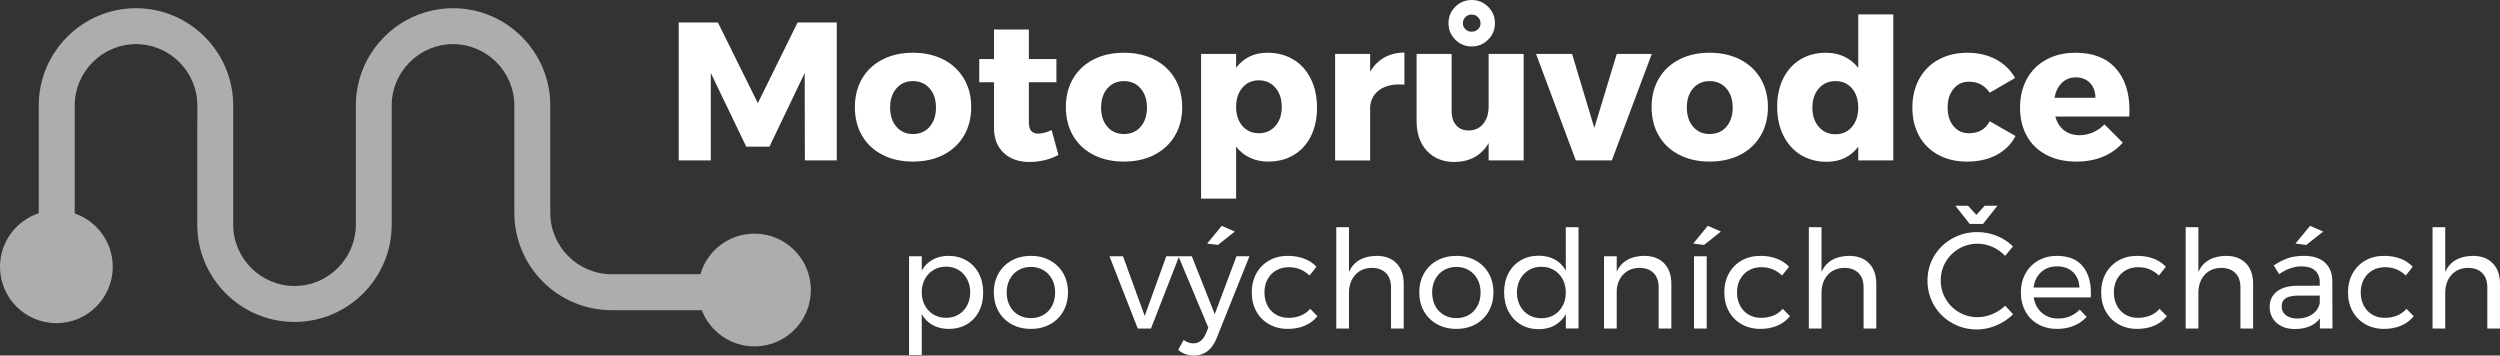 <?xml version="1.0" encoding="utf-8"?>
<!-- Generator: Adobe Illustrator 15.1.0, SVG Export Plug-In . SVG Version: 6.00 Build 0)  -->
<!DOCTYPE svg PUBLIC "-//W3C//DTD SVG 1.1//EN" "http://www.w3.org/Graphics/SVG/1.1/DTD/svg11.dtd">
<svg version="1.1" id="Vrstva_1" xmlns="http://www.w3.org/2000/svg" xmlns:xlink="http://www.w3.org/1999/xlink" x="0px" y="0px"
	 width="311.264px" height="44.266px" viewBox="-2.068 -66.264 311.264 44.266"
	 enable-background="new -2.068 -66.264 311.264 44.266" xml:space="preserve">
<rect x="-2.068" y="-66.264" width="311.264" height="44.266" fill="#333333" stroke="none"/>
<g>
	<g>
		<g>
			<g>
				<path fill="#FFFFFF" d="M82.437-63.471h4.876l4.975,10.048l4.95-10.048h4.876v17.18h-3.97l-0.024-10.882l-4.387,9.166h-2.892
					l-4.411-9.166v10.882h-3.995V-63.471z"/>
				<path fill="#FFFFFF" d="M115.397-58.852c1.094,0.563,1.943,1.357,2.548,2.378s0.907,2.201,0.907,3.541
					c0,1.355-0.303,2.545-0.907,3.564c-0.604,1.021-1.454,1.814-2.548,2.378c-1.095,0.564-2.361,0.845-3.799,0.845
					s-2.704-0.28-3.798-0.845c-1.094-0.563-1.94-1.356-2.536-2.378c-0.597-1.02-0.895-2.209-0.895-3.564
					c0-1.34,0.298-2.521,0.895-3.541c0.596-1.021,1.441-1.814,2.536-2.378c1.094-0.563,2.361-0.845,3.798-0.845
					S114.302-59.414,115.397-58.852z M109.54-55.262c-0.522,0.605-0.784,1.398-0.784,2.377c0,0.997,0.262,1.798,0.784,2.402
					c0.523,0.604,1.209,0.906,2.059,0.906c0.866,0,1.56-0.302,2.083-0.906c0.522-0.604,0.784-1.405,0.784-2.402
					c0-0.979-0.266-1.771-0.796-2.377c-0.531-0.604-1.222-0.905-2.071-0.905C110.749-56.167,110.063-55.865,109.54-55.262z"/>
				<path fill="#FFFFFF" d="M129.707-46.979c-0.49,0.278-1.054,0.495-1.691,0.65c-0.637,0.154-1.283,0.231-1.936,0.231
					c-1.308,0-2.365-0.374-3.174-1.126s-1.213-1.79-1.213-3.112v-5.687h-1.838v-2.891h1.838v-3.675h4.337v3.675h3.431v2.891h-3.431
					v5c0,0.932,0.384,1.396,1.152,1.396c0.474,0,1.037-0.146,1.69-0.44L129.707-46.979z"/>
				<path fill="#FFFFFF" d="M141.666-58.852c1.094,0.563,1.944,1.357,2.548,2.378s0.907,2.201,0.907,3.541
					c0,1.355-0.303,2.545-0.907,3.564c-0.604,1.021-1.454,1.814-2.548,2.378c-1.095,0.564-2.361,0.845-3.798,0.845
					c-1.438,0-2.704-0.28-3.799-0.845c-1.094-0.563-1.939-1.356-2.536-2.378c-0.597-1.02-0.895-2.209-0.895-3.564
					c0-1.34,0.298-2.521,0.895-3.541c0.596-1.021,1.442-1.814,2.536-2.378c1.095-0.563,2.361-0.845,3.799-0.845
					C139.305-59.696,140.571-59.414,141.666-58.852z M135.809-55.262c-0.523,0.605-0.784,1.398-0.784,2.377
					c0,0.997,0.261,1.798,0.784,2.402s1.209,0.906,2.059,0.906c0.866,0,1.56-0.302,2.083-0.906c0.522-0.604,0.784-1.405,0.784-2.402
					c0-0.979-0.266-1.771-0.797-2.377c-0.531-0.604-1.221-0.905-2.07-0.905C137.018-56.167,136.332-55.865,135.809-55.262z"/>
				<path fill="#FFFFFF" d="M158.967-58.852c0.931,0.563,1.653,1.365,2.169,2.402c0.514,1.037,0.771,2.234,0.771,3.59
					c0,1.34-0.249,2.517-0.747,3.528c-0.499,1.014-1.21,1.798-2.132,2.353c-0.924,0.557-1.99,0.833-3.198,0.833
					c-0.834,0-1.589-0.159-2.267-0.478c-0.679-0.318-1.254-0.78-1.728-1.384v6.469h-4.362v-18.011h4.362v1.715
					c0.964-1.241,2.262-1.862,3.896-1.862C156.957-59.696,158.035-59.414,158.967-58.852z M156.723-50.58
					c0.531-0.604,0.797-1.397,0.797-2.377c0-0.98-0.266-1.776-0.797-2.39c-0.53-0.612-1.221-0.918-2.07-0.918
					c-0.833,0-1.511,0.306-2.034,0.918c-0.522,0.613-0.784,1.409-0.784,2.39c0,0.979,0.261,1.772,0.784,2.377
					c0.523,0.604,1.201,0.906,2.034,0.906C155.503-49.674,156.193-49.976,156.723-50.58z"/>
				<path fill="#FFFFFF" d="M170.3-59.109c0.727-0.406,1.557-0.611,2.487-0.611v3.994c-0.146-0.017-0.367-0.024-0.661-0.024
					c-1.029,0-1.862,0.241-2.5,0.723c-0.637,0.482-1.005,1.14-1.103,1.974v6.764h-4.362v-13.258h4.362v2.205
					C168.98-58.112,169.573-58.7,170.3-59.109z"/>
				<path fill="#FFFFFF" d="M187.637-59.549v13.258h-4.362v-2.157c-0.899,1.536-2.312,2.318-4.239,2.352
					c-1.438,0-2.586-0.461-3.443-1.384s-1.287-2.152-1.287-3.688v-8.381h4.363v7.13c0,0.752,0.191,1.341,0.575,1.766
					s0.902,0.637,1.556,0.637c0.768-0.016,1.372-0.298,1.814-0.846c0.44-0.547,0.661-1.263,0.661-2.144v-6.543H187.637z
					 M183.214-65.419c0.563,0.564,0.846,1.246,0.846,2.047s-0.282,1.481-0.846,2.046c-0.563,0.563-1.246,0.846-2.046,0.846
					c-0.801,0-1.482-0.282-2.046-0.846c-0.564-0.564-0.846-1.245-0.846-2.046s0.281-1.482,0.846-2.047
					c0.563-0.563,1.245-0.845,2.046-0.845C181.968-66.264,182.65-65.981,183.214-65.419z M180.384-64.132
					c-0.213,0.212-0.318,0.466-0.318,0.76s0.105,0.543,0.318,0.747c0.212,0.205,0.474,0.306,0.784,0.306
					c0.31,0,0.571-0.101,0.784-0.306c0.212-0.204,0.318-0.453,0.318-0.747s-0.106-0.548-0.318-0.76
					c-0.213-0.213-0.475-0.318-0.784-0.318C180.857-64.45,180.595-64.345,180.384-64.132z"/>
				<path fill="#FFFFFF" d="M189.18-59.549h4.484l2.77,9.214l2.793-9.214h4.362l-4.975,13.258h-4.484L189.18-59.549z"/>
				<path fill="#FFFFFF" d="M214.593-58.852c1.095,0.563,1.944,1.357,2.549,2.378c0.604,1.021,0.906,2.201,0.906,3.541
					c0,1.355-0.303,2.545-0.906,3.564c-0.604,1.021-1.454,1.814-2.549,2.378c-1.095,0.564-2.361,0.845-3.798,0.845
					c-1.438,0-2.704-0.28-3.799-0.845c-1.095-0.563-1.94-1.356-2.536-2.378c-0.597-1.02-0.895-2.209-0.895-3.564
					c0-1.34,0.298-2.521,0.895-3.541c0.596-1.021,1.441-1.814,2.536-2.378c1.095-0.563,2.36-0.845,3.799-0.845
					C212.231-59.696,213.498-59.414,214.593-58.852z M208.735-55.262c-0.522,0.605-0.783,1.398-0.783,2.377
					c0,0.997,0.261,1.798,0.783,2.402c0.523,0.604,1.209,0.906,2.06,0.906c0.865,0,1.56-0.302,2.082-0.906
					c0.523-0.604,0.784-1.405,0.784-2.402c0-0.979-0.266-1.771-0.796-2.377c-0.531-0.604-1.222-0.905-2.07-0.905
					C209.944-56.167,209.259-55.865,208.735-55.262z"/>
				<path fill="#FFFFFF" d="M233.657-64.475v18.184h-4.362v-1.716c-0.457,0.621-1.017,1.09-1.678,1.409
					c-0.662,0.318-1.409,0.477-2.243,0.477c-1.225,0-2.303-0.285-3.234-0.857c-0.932-0.571-1.653-1.376-2.169-2.414
					c-0.515-1.036-0.771-2.233-0.771-3.589c0-1.34,0.253-2.517,0.76-3.529c0.506-1.013,1.217-1.797,2.132-2.353
					c0.915-0.555,1.977-0.833,3.186-0.833c0.85,0,1.613,0.163,2.291,0.489c0.678,0.327,1.254,0.793,1.728,1.397v-6.665H233.657z
					 M228.51-50.471c0.523-0.612,0.784-1.408,0.784-2.389c0-0.996-0.261-1.797-0.784-2.402c-0.522-0.604-1.209-0.905-2.059-0.905
					s-1.539,0.306-2.07,0.918c-0.531,0.613-0.797,1.409-0.797,2.39s0.266,1.776,0.797,2.389c0.531,0.613,1.221,0.92,2.07,0.92
					S227.988-49.857,228.51-50.471z"/>
				<path fill="#FFFFFF" d="M243.067-56.094c-0.784,0-1.421,0.298-1.911,0.894c-0.49,0.597-0.735,1.369-0.735,2.315
					c0,0.965,0.245,1.741,0.735,2.329c0.49,0.589,1.127,0.882,1.911,0.882c1.209,0,2.074-0.498,2.598-1.494l3.21,1.837
					c-0.522,1.014-1.308,1.798-2.353,2.353c-1.045,0.557-2.271,0.833-3.676,0.833c-1.355,0-2.548-0.276-3.578-0.833
					c-1.028-0.555-1.825-1.339-2.389-2.353c-0.563-1.012-0.846-2.188-0.846-3.528c0-1.355,0.286-2.553,0.857-3.59
					c0.572-1.037,1.377-1.839,2.414-2.402c1.037-0.563,2.234-0.845,3.59-0.845c1.324,0,2.5,0.274,3.529,0.82
					c1.029,0.548,1.83,1.32,2.401,2.316l-3.161,1.838C245.044-55.638,244.178-56.094,243.067-56.094z"/>
				<path fill="#FFFFFF" d="M261.323-57.785c1.16,1.274,1.74,3.022,1.74,5.244c0,0.343-0.008,0.604-0.024,0.784h-9.214
					c0.212,0.752,0.58,1.328,1.103,1.728c0.522,0.4,1.16,0.6,1.911,0.6c0.572,0,1.123-0.113,1.654-0.342s1.018-0.563,1.458-1.005
					l2.279,2.278c-0.686,0.769-1.516,1.353-2.487,1.753c-0.973,0.399-2.07,0.6-3.296,0.6c-1.421,0-2.663-0.276-3.725-0.833
					c-1.063-0.555-1.875-1.339-2.438-2.353c-0.564-1.012-0.846-2.188-0.846-3.528c0-1.355,0.286-2.553,0.857-3.59
					c0.572-1.037,1.381-1.839,2.427-2.402c1.045-0.563,2.254-0.845,3.626-0.845C258.506-59.696,260.163-59.06,261.323-57.785z
					 M258.824-54.085c0-0.768-0.225-1.385-0.674-1.851c-0.45-0.465-1.042-0.697-1.776-0.697c-0.687,0-1.262,0.229-1.729,0.686
					c-0.465,0.458-0.771,1.078-0.918,1.862H258.824z"/>
			</g>
		</g>
		<g>
			<path fill="#FFFFFF" d="M118.271-33.83c0.657,0.385,1.167,0.924,1.53,1.615s0.544,1.484,0.544,2.38
				c0,0.884-0.178,1.669-0.535,2.354s-0.861,1.218-1.513,1.598s-1.397,0.569-2.235,0.569c-0.76,0-1.428-0.158-2.006-0.476
				c-0.578-0.317-1.032-0.771-1.36-1.36v5.083h-1.581v-12.291h1.581v1.785c0.329-0.59,0.779-1.043,1.352-1.359
				c0.572-0.318,1.232-0.477,1.98-0.477C116.865-34.408,117.613-34.215,118.271-33.83z M117.276-27.099
				c0.458-0.271,0.816-0.651,1.071-1.139c0.255-0.487,0.382-1.037,0.382-1.649c0-0.6-0.13-1.145-0.391-1.631
				c-0.261-0.488-0.618-0.867-1.071-1.14c-0.454-0.272-0.969-0.408-1.547-0.408c-0.578,0-1.096,0.136-1.555,0.408
				s-0.819,0.651-1.08,1.14c-0.261,0.486-0.391,1.031-0.391,1.631c0,0.624,0.13,1.177,0.391,1.658s0.621,0.858,1.08,1.13
				c0.459,0.272,0.978,0.408,1.555,0.408C116.299-26.69,116.817-26.826,117.276-27.099z"/>
			<path fill="#FFFFFF" d="M128.683-33.83c0.697,0.385,1.241,0.921,1.632,1.606s0.586,1.47,0.586,2.354
				c0,0.884-0.195,1.672-0.586,2.363s-0.935,1.229-1.632,1.614c-0.697,0.386-1.493,0.578-2.388,0.578
				c-0.907,0-1.708-0.192-2.406-0.578c-0.697-0.385-1.241-0.92-1.632-1.606c-0.391-0.686-0.586-1.476-0.586-2.371
				c0-0.885,0.195-1.669,0.586-2.354s0.935-1.222,1.632-1.606c0.697-0.385,1.499-0.578,2.406-0.578
				C127.19-34.408,127.987-34.215,128.683-33.83z M124.722-32.623c-0.459,0.271-0.816,0.648-1.071,1.131
				c-0.255,0.481-0.382,1.027-0.382,1.64c0,0.624,0.127,1.179,0.382,1.666s0.612,0.864,1.071,1.131s0.983,0.399,1.573,0.399
				c0.578,0,1.096-0.133,1.555-0.399s0.816-0.644,1.071-1.131s0.382-1.042,0.382-1.666c0-0.612-0.127-1.158-0.382-1.64
				c-0.255-0.482-0.612-0.859-1.071-1.131s-0.977-0.408-1.555-0.408C125.706-33.031,125.181-32.895,124.722-32.623z"/>
			<path fill="#FFFFFF" d="M136.069-34.357h1.683l2.703,7.429l2.686-7.429h1.598l-3.502,8.993h-1.649L136.069-34.357z"/>
			<path fill="#FFFFFF" d="M148.25-22.525c-0.47,0.352-1.023,0.527-1.658,0.527c-0.385,0-0.737-0.057-1.054-0.17
				c-0.317-0.113-0.624-0.289-0.918-0.527l0.68-1.241c0.397,0.283,0.799,0.425,1.207,0.425c0.68,0,1.19-0.385,1.53-1.155l0.34-0.799
				l-3.723-8.892h1.666l2.856,7.208l2.703-7.208h1.616l-4.115,10.269C149.097-23.398,148.72-22.877,148.25-22.525z M150.043-38.148
				l1.632,0.715l-2.108,1.666l-1.342-0.171L150.043-38.148z"/>
			<path fill="#FFFFFF" d="M158.407-32.997c-0.59,0-1.113,0.13-1.572,0.391s-0.818,0.63-1.08,1.104
				c-0.26,0.477-0.391,1.026-0.391,1.649c0,0.624,0.128,1.173,0.383,1.649c0.255,0.476,0.605,0.848,1.055,1.113
				c0.447,0.267,0.96,0.399,1.538,0.399c0.577,0,1.099-0.096,1.563-0.289c0.465-0.192,0.85-0.47,1.156-0.833l0.9,0.918
				c-0.407,0.511-0.926,0.901-1.555,1.173c-0.629,0.272-1.34,0.408-2.134,0.408c-0.872,0-1.649-0.192-2.329-0.578
				c-0.68-0.385-1.209-0.92-1.59-1.606c-0.379-0.686-0.568-1.47-0.568-2.354c0-0.884,0.189-1.671,0.568-2.362
				c0.381-0.691,0.91-1.23,1.59-1.615s1.457-0.578,2.329-0.578c0.759,0,1.442,0.116,2.049,0.349s1.113,0.569,1.521,1.011
				l-0.867,1.088C160.26-32.651,159.405-32.997,158.407-32.997z"/>
			<path fill="#FFFFFF" d="M171.803-33.482c0.601,0.619,0.9,1.471,0.9,2.559v5.56h-1.58v-5.134c0-0.76-0.213-1.352-0.638-1.777
				c-0.425-0.424-1.012-0.637-1.76-0.637c-0.872,0.012-1.563,0.306-2.073,0.884c-0.511,0.578-0.766,1.326-0.766,2.244v4.42h-1.581
				v-12.614h1.581v5.559c0.601-1.303,1.745-1.965,3.434-1.988C170.376-34.408,171.203-34.1,171.803-33.482z"/>
			<path fill="#FFFFFF" d="M181.655-33.83c0.697,0.385,1.24,0.921,1.632,1.606s0.587,1.47,0.587,2.354
				c0,0.884-0.195,1.672-0.587,2.363s-0.935,1.229-1.632,1.614c-0.697,0.386-1.494,0.578-2.389,0.578
				c-0.906,0-1.709-0.192-2.406-0.578c-0.696-0.385-1.24-0.92-1.631-1.606c-0.392-0.686-0.587-1.476-0.587-2.371
				c0-0.885,0.195-1.669,0.587-2.354c0.391-0.686,0.935-1.222,1.631-1.606c0.697-0.385,1.5-0.578,2.406-0.578
				C180.161-34.408,180.958-34.215,181.655-33.83z M177.694-32.623c-0.459,0.271-0.816,0.648-1.071,1.131
				c-0.255,0.481-0.382,1.027-0.382,1.64c0,0.624,0.127,1.179,0.382,1.666s0.612,0.864,1.071,1.131s0.982,0.399,1.572,0.399
				c0.578,0,1.096-0.133,1.555-0.399s0.816-0.644,1.072-1.131c0.254-0.487,0.381-1.042,0.381-1.666c0-0.612-0.127-1.158-0.381-1.64
				c-0.256-0.482-0.613-0.859-1.072-1.131s-0.977-0.408-1.555-0.408C178.677-33.031,178.153-32.895,177.694-32.623z"/>
			<path fill="#FFFFFF" d="M194.464-37.979v12.614h-1.58v-1.785c-0.341,0.601-0.797,1.063-1.369,1.386s-1.238,0.484-1.998,0.484
				c-0.85,0-1.601-0.195-2.252-0.587c-0.652-0.391-1.159-0.935-1.521-1.632c-0.363-0.696-0.544-1.493-0.544-2.389
				c0-0.883,0.181-1.668,0.544-2.354c0.362-0.686,0.869-1.222,1.521-1.607c0.651-0.385,1.396-0.578,2.235-0.578
				c0.771,0,1.445,0.159,2.022,0.477c0.578,0.317,1.031,0.776,1.361,1.377v-5.406H194.464z M191.413-27.047
				c0.459-0.272,0.818-0.652,1.079-1.14s0.392-1.037,0.392-1.648c0-0.624-0.131-1.179-0.392-1.667
				c-0.261-0.486-0.62-0.866-1.079-1.139c-0.459-0.271-0.984-0.408-1.572-0.408c-0.59,0-1.114,0.14-1.573,0.417
				c-0.459,0.278-0.819,0.661-1.079,1.147c-0.262,0.487-0.391,1.037-0.391,1.649c0,0.611,0.129,1.161,0.391,1.648
				c0.26,0.487,0.62,0.867,1.079,1.14c0.459,0.271,0.983,0.407,1.573,0.407C190.428-26.64,190.954-26.775,191.413-27.047z"/>
			<path fill="#FFFFFF" d="M205.123-33.482c0.601,0.619,0.901,1.471,0.901,2.559v5.56h-1.582v-5.134c0-0.76-0.212-1.352-0.637-1.777
				c-0.425-0.424-1.012-0.637-1.76-0.637c-0.805,0.012-1.459,0.27-1.963,0.773c-0.505,0.504-0.791,1.158-0.859,1.963v4.812h-1.58
				v-8.993h1.58v1.904c0.602-1.281,1.74-1.932,3.418-1.955C203.695-34.408,204.522-34.1,205.123-33.482z"/>
			<path fill="#FFFFFF" d="M210.563-38.148l1.632,0.715l-2.108,1.666l-1.343-0.171L210.563-38.148z M208.846-34.357h1.58v8.993
				h-1.58V-34.357z"/>
			<path fill="#FFFFFF" d="M217.244-32.997c-0.589,0-1.114,0.13-1.573,0.391s-0.818,0.63-1.079,1.104
				c-0.261,0.477-0.391,1.026-0.391,1.649c0,0.624,0.128,1.173,0.382,1.649c0.256,0.476,0.606,0.848,1.055,1.113
				c0.447,0.267,0.961,0.399,1.539,0.399c0.577,0,1.098-0.096,1.563-0.289c0.464-0.192,0.85-0.47,1.155-0.833l0.901,0.918
				c-0.407,0.511-0.927,0.901-1.556,1.173c-0.629,0.272-1.34,0.408-2.133,0.408c-0.873,0-1.649-0.192-2.33-0.578
				c-0.68-0.385-1.209-0.92-1.589-1.606c-0.38-0.686-0.569-1.47-0.569-2.354c0-0.884,0.189-1.671,0.569-2.362
				s0.909-1.23,1.589-1.615c0.681-0.385,1.457-0.578,2.33-0.578c0.759,0,1.441,0.116,2.049,0.349
				c0.605,0.232,1.113,0.569,1.521,1.011l-0.867,1.088C219.096-32.651,218.241-32.997,217.244-32.997z"/>
			<path fill="#FFFFFF" d="M230.639-33.482c0.601,0.619,0.9,1.471,0.9,2.559v5.56h-1.58v-5.134c0-0.76-0.213-1.352-0.638-1.777
				c-0.425-0.424-1.012-0.637-1.76-0.637c-0.872,0.012-1.563,0.306-2.073,0.884c-0.511,0.578-0.766,1.326-0.766,2.244v4.42h-1.581
				v-12.614h1.581v5.559c0.601-1.303,1.745-1.965,3.434-1.988C229.212-34.408,230.039-34.1,230.639-33.482z"/>
			<path fill="#FFFFFF" d="M246.007-35.521c-0.6-0.267-1.218-0.4-1.853-0.4c-0.839,0-1.609,0.205-2.312,0.613
				c-0.703,0.407-1.258,0.96-1.666,1.656c-0.408,0.697-0.612,1.465-0.612,2.305c0,0.826,0.204,1.592,0.612,2.294
				c0.408,0.703,0.963,1.259,1.666,1.666c0.702,0.408,1.473,0.612,2.312,0.612c0.624,0,1.235-0.127,1.837-0.383
				c0.6-0.255,1.133-0.604,1.598-1.045l0.986,1.071c-0.602,0.589-1.299,1.051-2.092,1.385c-0.793,0.335-1.598,0.502-2.414,0.502
				c-1.133,0-2.17-0.27-3.111-0.808c-0.94-0.538-1.684-1.272-2.227-2.201c-0.544-0.93-0.816-1.955-0.816-3.077
				c0-1.11,0.275-2.128,0.825-3.052s1.3-1.651,2.253-2.185c0.951-0.532,2-0.799,3.145-0.799c0.827,0,1.629,0.155,2.405,0.468
				c0.776,0.312,1.448,0.75,2.015,1.317l-0.969,1.173C247.135-34.885,246.608-35.256,246.007-35.521z M245.038-40.647h1.582
				l-1.785,2.261h-1.666l-1.785-2.261h1.58l1.037,1.14L245.038-40.647z"/>
			<path fill="#FFFFFF" d="M257.192-33.176c0.715,0.822,1.072,1.963,1.072,3.426c0,0.227-0.006,0.396-0.018,0.51h-7.105
				c0.125,0.805,0.461,1.445,1.012,1.921c0.549,0.477,1.227,0.714,2.031,0.714c0.532,0,1.028-0.096,1.487-0.289
				c0.459-0.192,0.858-0.464,1.198-0.815l0.867,0.9c-0.441,0.477-0.975,0.845-1.598,1.105s-1.314,0.391-2.074,0.391
				c-0.885,0-1.669-0.189-2.354-0.569c-0.687-0.38-1.218-0.915-1.599-1.606c-0.379-0.691-0.568-1.479-0.568-2.363
				c0-0.884,0.189-1.669,0.568-2.354c0.381-0.686,0.91-1.224,1.59-1.615c0.68-0.391,1.457-0.586,2.329-0.586
				C255.425-34.408,256.479-33.998,257.192-33.176z M256.837-30.465c-0.046-0.815-0.318-1.459-0.816-1.929
				c-0.499-0.47-1.156-0.706-1.973-0.706c-0.793,0-1.453,0.238-1.98,0.715c-0.526,0.476-0.841,1.115-0.943,1.92H256.837z"/>
			<path fill="#FFFFFF" d="M264.163-32.997c-0.589,0-1.113,0.13-1.572,0.391s-0.818,0.63-1.08,1.104
				c-0.26,0.477-0.391,1.026-0.391,1.649c0,0.624,0.128,1.173,0.383,1.649c0.255,0.476,0.605,0.848,1.055,1.113
				c0.447,0.267,0.96,0.399,1.538,0.399c0.577,0,1.099-0.096,1.563-0.289c0.465-0.192,0.85-0.47,1.156-0.833l0.9,0.918
				c-0.407,0.511-0.926,0.901-1.555,1.173c-0.629,0.272-1.34,0.408-2.134,0.408c-0.872,0-1.649-0.192-2.329-0.578
				c-0.68-0.385-1.209-0.92-1.59-1.606c-0.379-0.686-0.568-1.47-0.568-2.354c0-0.884,0.189-1.671,0.568-2.362
				c0.381-0.691,0.91-1.23,1.59-1.615s1.457-0.578,2.329-0.578c0.759,0,1.442,0.116,2.049,0.349s1.113,0.569,1.521,1.011
				l-0.867,1.088C266.016-32.651,265.161-32.997,264.163-32.997z"/>
			<path fill="#FFFFFF" d="M277.559-33.482c0.601,0.619,0.9,1.471,0.9,2.559v5.56h-1.58v-5.134c0-0.76-0.213-1.352-0.638-1.777
				c-0.425-0.424-1.012-0.637-1.76-0.637c-0.872,0.012-1.563,0.306-2.073,0.884c-0.511,0.578-0.766,1.326-0.766,2.244v4.42h-1.581
				v-12.614h1.581v5.559c0.601-1.303,1.745-1.965,3.434-1.988C276.132-34.408,276.959-34.1,277.559-33.482z"/>
			<path fill="#FFFFFF" d="M286.773-25.364v-1.258c-0.669,0.884-1.718,1.326-3.146,1.326c-0.623,0-1.17-0.119-1.641-0.357
				c-0.47-0.238-0.832-0.566-1.088-0.986c-0.254-0.419-0.382-0.89-0.382-1.41c0-0.805,0.298-1.442,0.892-1.913
				c0.596-0.471,1.426-0.711,2.49-0.723h2.857v-0.425c0-0.634-0.195-1.124-0.587-1.47s-0.96-0.52-1.708-0.52
				c-0.907,0-1.831,0.323-2.771,0.969l-0.663-1.088c0.646-0.418,1.243-0.723,1.794-0.909c0.549-0.187,1.203-0.28,1.963-0.28
				c1.122,0,1.989,0.275,2.602,0.824c0.611,0.551,0.924,1.318,0.935,2.304l0.017,5.916H286.773z M285.83-27.141
				c0.515-0.357,0.824-0.83,0.927-1.42v-0.9h-2.635c-0.715,0-1.244,0.107-1.59,0.322c-0.346,0.216-0.52,0.556-0.52,1.021
				s0.176,0.833,0.527,1.104c0.352,0.272,0.822,0.408,1.411,0.408C284.688-26.605,285.313-26.784,285.83-27.141z M285.55-38.148
				l1.631,0.715l-2.107,1.666l-1.343-0.171L285.55-38.148z"/>
			<path fill="#FFFFFF" d="M294.899-32.997c-0.59,0-1.113,0.13-1.572,0.391s-0.819,0.63-1.08,1.104
				c-0.261,0.477-0.391,1.026-0.391,1.649c0,0.624,0.127,1.173,0.383,1.649c0.254,0.476,0.605,0.848,1.054,1.113
				c0.447,0.267,0.96,0.399,1.538,0.399s1.1-0.096,1.564-0.289c0.465-0.192,0.85-0.47,1.156-0.833l0.9,0.918
				c-0.408,0.511-0.926,0.901-1.555,1.173c-0.63,0.272-1.341,0.408-2.135,0.408c-0.872,0-1.648-0.192-2.328-0.578
				c-0.68-0.385-1.21-0.92-1.59-1.606c-0.38-0.686-0.57-1.47-0.57-2.354c0-0.884,0.19-1.671,0.57-2.362s0.91-1.23,1.59-1.615
				s1.456-0.578,2.328-0.578c0.76,0,1.443,0.116,2.049,0.349c0.606,0.232,1.113,0.569,1.521,1.011l-0.867,1.088
				C296.753-32.651,295.896-32.997,294.899-32.997z"/>
			<path fill="#FFFFFF" d="M308.295-33.482c0.601,0.619,0.901,1.471,0.901,2.559v5.56h-1.581v-5.134c0-0.76-0.213-1.352-0.638-1.777
				c-0.425-0.424-1.012-0.637-1.76-0.637c-0.873,0.012-1.564,0.306-2.074,0.884s-0.765,1.326-0.765,2.244v4.42h-1.581v-12.614h1.581
				v5.559c0.601-1.303,1.745-1.965,3.435-1.988C306.867-34.408,307.694-34.1,308.295-33.482z"/>
		</g>
	</g>
	<path opacity="0.6" fill="#FFFFFF" d="M91.867-37.174c-3.191,0-5.886,2.137-6.735,5.051H74.081c-2.095,0-4.004-0.855-5.392-2.242
		c-1.386-1.387-2.242-3.29-2.242-5.393h0v-13.377c0-3.332-1.358-6.36-3.552-8.554c-2.192-2.192-5.221-3.552-8.553-3.552
		c-3.333,0-6.361,1.359-8.554,3.552c-2.193,2.193-3.552,5.222-3.552,8.554v14.843c0,2.102-0.855,4.005-2.243,5.392
		c-1.386,1.387-3.297,2.242-5.391,2.242c-2.102,0-4.005-0.855-5.391-2.242c-1.387-1.387-2.243-3.297-2.243-5.392v-11.276v-0.665
		v-2.901c0-3.332-1.358-6.36-3.552-8.554c-2.193-2.192-5.221-3.552-8.554-3.552c-3.332,0-6.36,1.359-8.553,3.552
		c-2.194,2.193-3.552,5.222-3.552,8.554v13.421c-2.801,0.919-4.825,3.558-4.825,6.664c0,3.878,3.141,7.019,7.018,7.019
		s7.019-3.141,7.019-7.019c0-3.077-1.98-5.688-4.733-6.636v-13.449c0-2.094,0.856-4.005,2.243-5.391
		c1.386-1.387,3.29-2.243,5.391-2.243c2.094,0,4.004,0.856,5.391,2.243c1.373,1.372,2.228,3.262,2.243,5.341v1.986l-0.014,0.965
		v11.948c0,3.333,1.358,6.361,3.552,8.555c2.193,2.191,5.221,3.551,8.554,3.551c3.332,0,6.36-1.359,8.553-3.551
		c2.194-2.193,3.552-5.222,3.552-8.555v-14.899c0.014-2.079,0.87-3.969,2.243-5.341c1.387-1.387,3.297-2.243,5.391-2.243
		c2.101,0,4.005,0.856,5.391,2.243c1.387,1.386,2.243,3.297,2.243,5.391v13.449h0.003c0.018,3.307,1.37,6.311,3.549,8.489
		c2.193,2.193,5.222,3.552,8.554,3.552H85.31c1.011,2.639,3.565,4.507,6.558,4.507c3.878,0,7.019-3.142,7.019-7.019
		S95.745-37.174,91.867-37.174z"/>
</g>
</svg>
